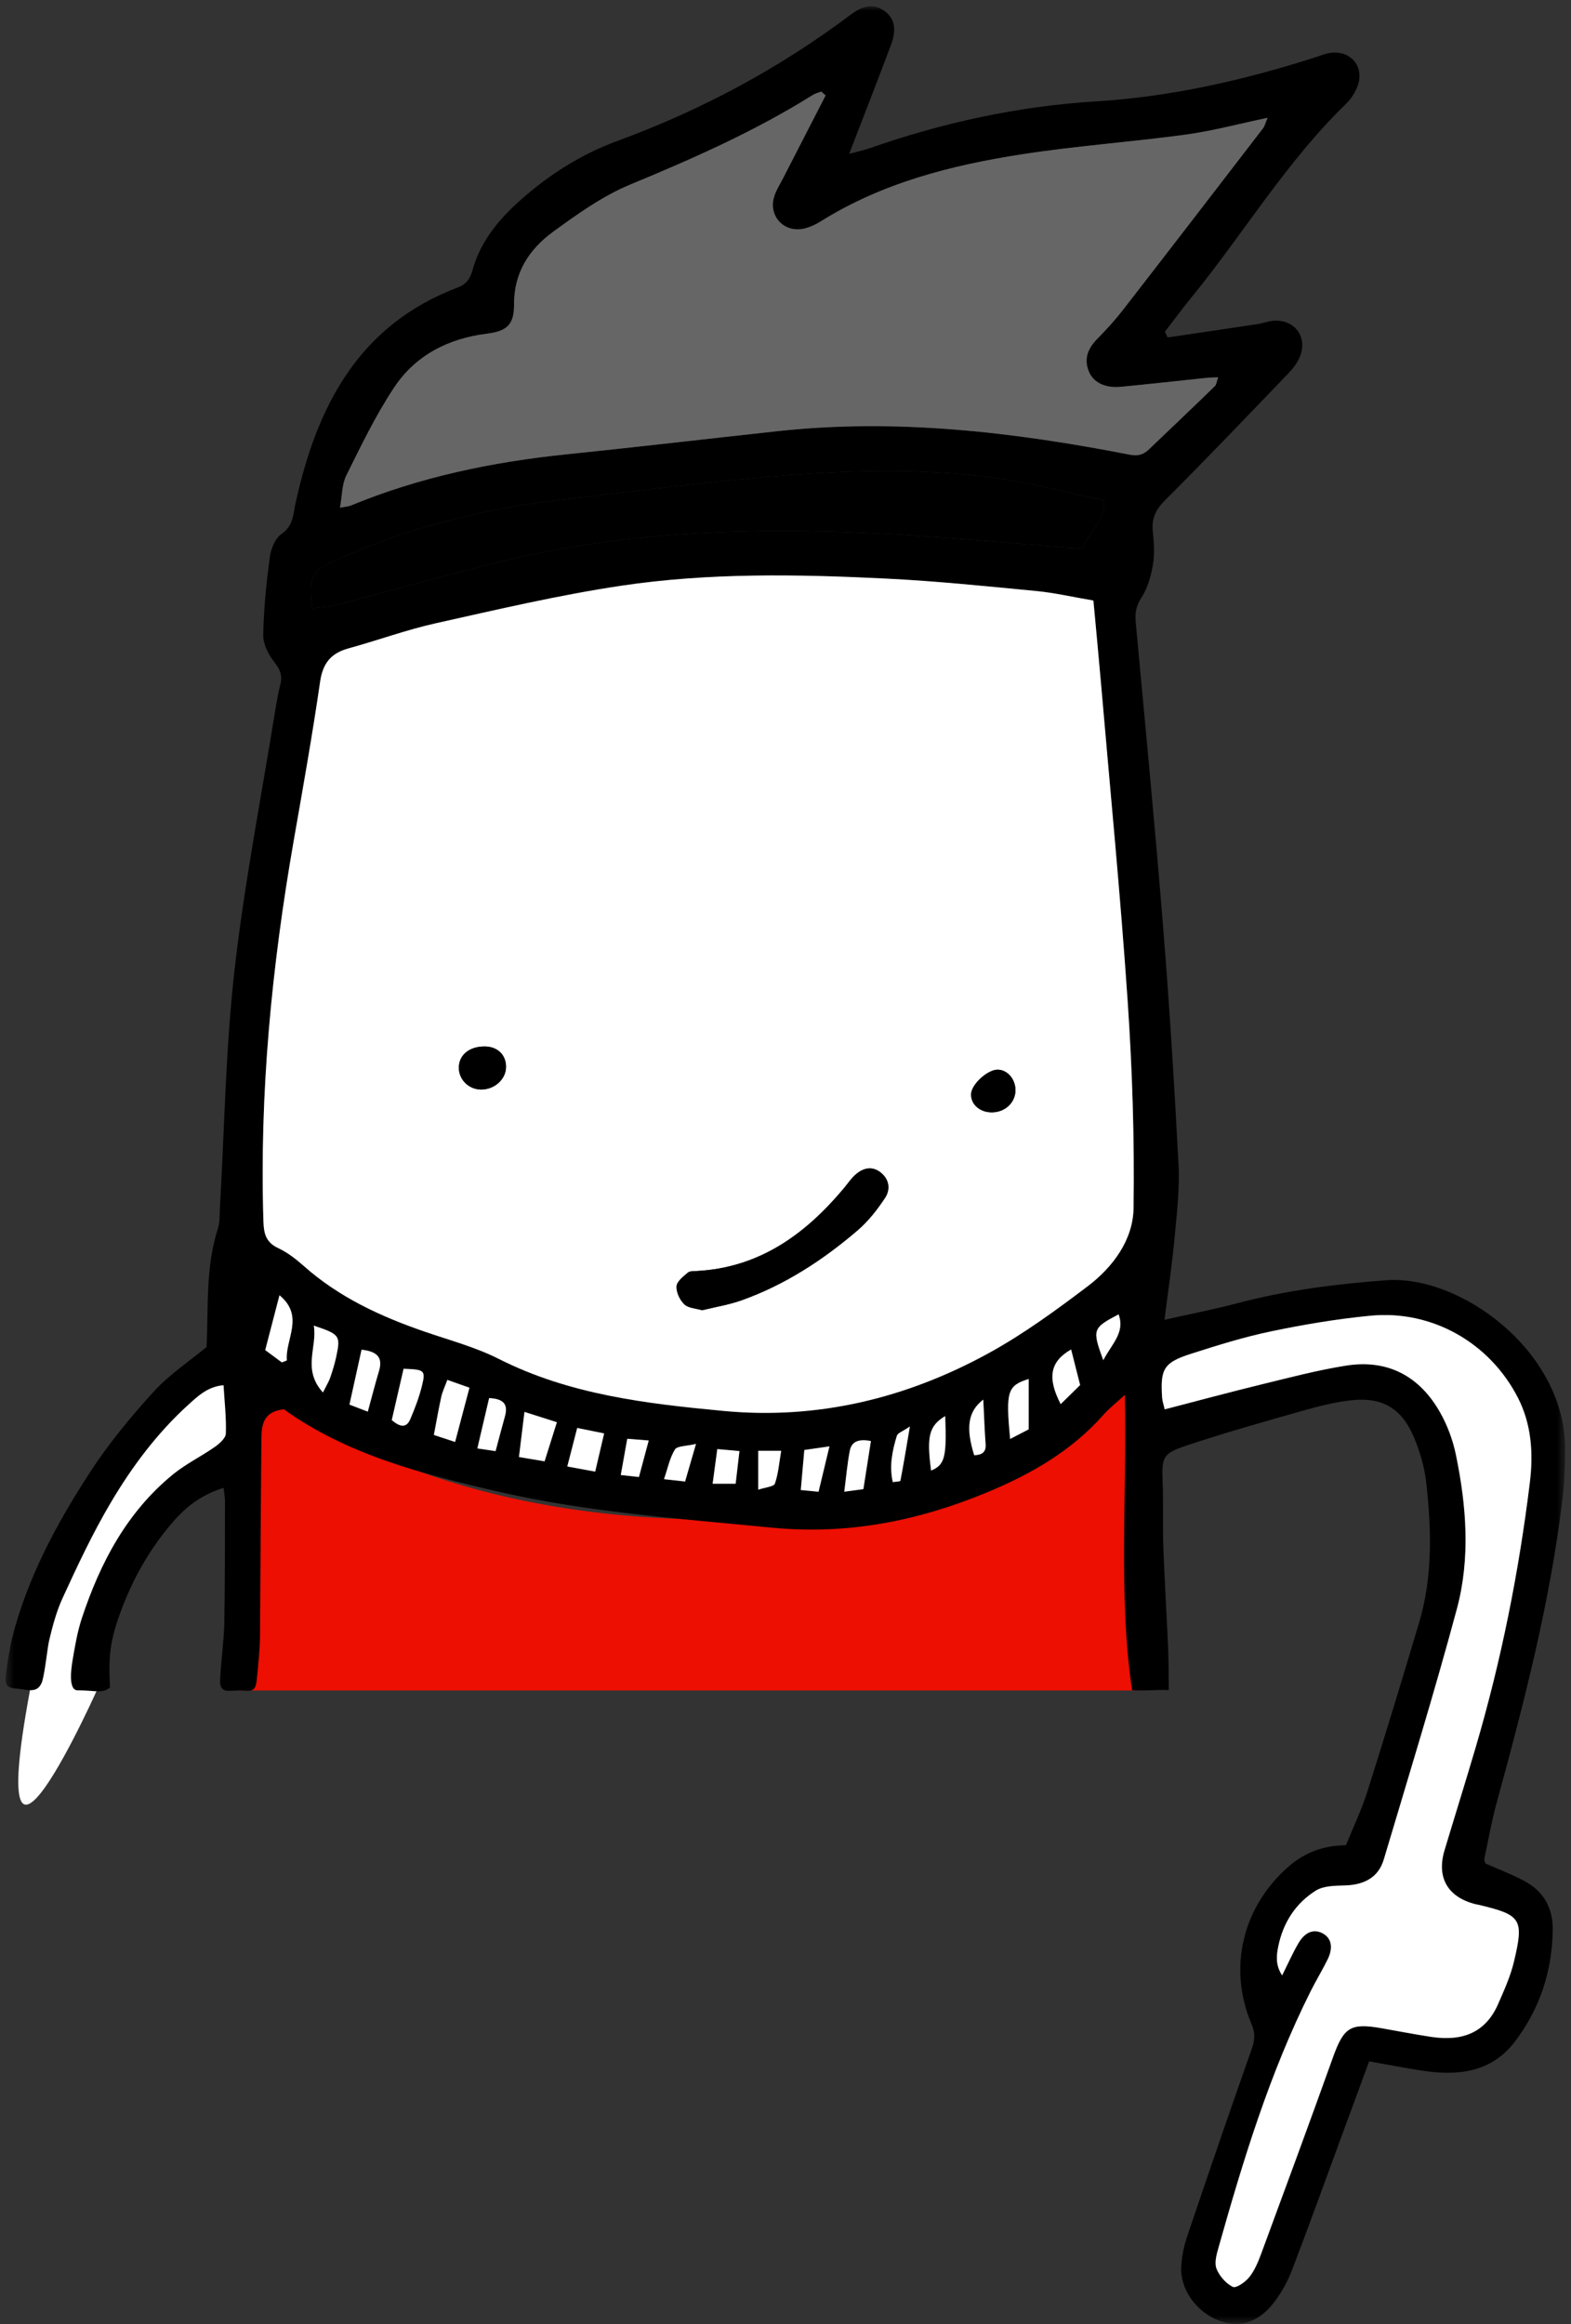<?xml version="1.0" encoding="UTF-8"?>
<svg xmlns="http://www.w3.org/2000/svg" xmlns:xlink="http://www.w3.org/1999/xlink" width="165" height="244" viewBox="0 0 165 244" version="1.1">
  <rect x="0" y="0" width="165" height="244" fill="#333333" stroke="none"/>
  <title>Page 1</title>
  <desc>Created with Sketch.</desc>
  <defs>
    <polygon id="path-1" points="0.59 243.337 164.381 243.337 164.381 0.011 0.59 0.011"></polygon>
  </defs>
  <g id="Page-1" stroke="none" stroke-width="1" fill="none" fill-rule="evenodd">
    <g id="3.0-Mega-Difference---v01-(D)" transform="translate(-638, -523)">
      <g id="Page-1" transform="translate(638, 523)">
        <path d="M27.856,145.689 L25.51,156.408 L25.181,177.487 L119.941,177.487 L119.08,143.712 C119.08,143.712 101.248,160.493 71.42,159.473 C41.592,158.453 27.856,145.689 27.856,145.689" id="Fill-1" fill="#EC0F02"></path>
        <path d="M10.426,176.92 C10.426,176.92 7.31,161.223 25.156,152.927 C28.459,154.699 22.79,143.769 22.79,143.769 C22.79,143.769 8.988,147.185 3.359,176.364 C-2.271,205.543 10.426,176.92 10.426,176.92 Z" id="Path-7" fill="#FFF"></path>
        <g id="Group-5" transform="translate(0, 0.652)">
          <mask id="mask-2" fill="#fff">
            <use xlink:href="#path-1"></use>
          </mask>
          <path d="M115.875,142.157 C116.81,140.389 118.173,139.26 117.486,137.345 C114.751,138.782 114.692,138.926 115.875,142.157 L115.875,142.157 Z M93.769,154.96 C94.117,154.903 94.553,154.9 94.568,154.817 C94.9,153.095 95.184,151.363 95.566,149.114 C94.776,149.657 94.284,149.807 94.199,150.083 C93.718,151.655 93.384,153.26 93.769,154.96 L93.769,154.96 Z M73.101,150.946 C72.045,151.201 71.127,151.155 70.888,151.535 C70.35,152.395 70.146,153.465 69.738,154.65 C70.655,154.752 71.266,154.82 71.954,154.896 C72.315,153.653 72.63,152.566 73.101,150.946 L73.101,150.946 Z M103.272,146.295 C101.656,147.53 101.42,149.272 102.319,152.139 C103.072,152.103 103.587,151.877 103.518,150.956 C103.407,149.492 103.36,148.024 103.272,146.295 L103.272,146.295 Z M75.336,151.491 C75.152,152.857 75.012,153.897 74.847,155.13 L77.263,155.13 C77.402,153.94 77.523,152.905 77.664,151.7 C76.831,151.625 76.216,151.57 75.336,151.491 L75.336,151.491 Z M67.106,154.425 C67.477,153.044 67.785,151.891 68.135,150.588 C67.306,150.522 66.678,150.472 65.88,150.408 C65.648,151.702 65.438,152.881 65.2,154.215 C65.941,154.296 66.413,154.348 67.106,154.425 L67.106,154.425 Z M99.273,148.025 C97.568,149.052 97.312,150.153 97.792,153.746 C99.228,153.149 99.44,152.369 99.273,148.025 L99.273,148.025 Z M79.637,151.67 L79.637,155.757 C80.394,155.498 81.272,155.441 81.385,155.116 C81.749,154.075 81.83,152.934 82.048,151.67 L79.637,151.67 Z M85.972,155.972 C86.367,154.327 86.704,152.921 87.116,151.206 C85.965,151.371 85.267,151.471 84.477,151.584 C84.348,153.034 84.233,154.333 84.104,155.791 C84.782,155.856 85.25,155.901 85.972,155.972 L85.972,155.972 Z M51.372,146.137 C50.965,147.877 50.562,149.602 50.136,151.42 C50.985,151.547 51.462,151.619 52.051,151.707 C52.393,150.428 52.703,149.228 53.037,148.035 C53.419,146.676 52.745,146.204 51.372,146.137 L51.372,146.137 Z M90.679,155.697 C90.979,153.787 91.226,152.21 91.471,150.645 C90.225,150.407 89.447,150.665 89.253,151.668 C88.99,153.022 88.876,154.405 88.673,155.966 C89.577,155.845 90.132,155.77 90.679,155.697 L90.679,155.697 Z M113.445,144.767 C113.094,143.379 112.801,142.223 112.498,141.033 C110.294,142.291 109.962,143.99 111.403,146.772 C112.138,146.05 112.826,145.375 113.445,144.767 L113.445,144.767 Z M108.043,149.418 L108.043,144.131 C105.8,144.835 105.623,145.416 106.09,150.429 C106.78,150.072 107.421,149.74 108.043,149.418 L108.043,149.418 Z M29.601,142.39 C29.776,142.322 29.952,142.253 30.128,142.185 C29.931,139.973 32.026,137.547 29.354,135.34 C28.836,137.331 28.375,139.103 27.856,141.097 C28.322,141.442 28.961,141.916 29.601,142.39 L29.601,142.39 Z M60.623,149.272 C60.237,150.77 59.934,151.949 59.581,153.319 C60.702,153.525 61.563,153.683 62.512,153.857 C62.839,152.461 63.118,151.27 63.451,149.846 C62.509,149.655 61.735,149.498 60.623,149.272 L60.623,149.272 Z M41.146,148.447 C41.988,149.165 42.675,149.322 43.087,148.358 C43.574,147.221 44.021,146.051 44.316,144.852 C44.718,143.211 44.593,143.138 42.387,143.06 C41.988,144.791 41.584,146.55 41.146,148.447 L41.146,148.447 Z M37.973,141.058 C37.541,143.022 37.139,144.848 36.702,146.822 C37.341,147.067 37.893,147.28 38.628,147.561 C39.056,145.998 39.401,144.644 39.802,143.306 C40.208,141.952 39.717,141.245 37.973,141.058 L37.973,141.058 Z M57.197,152.776 C57.677,151.253 58.063,150.025 58.488,148.672 C57.242,148.274 56.267,147.964 55.084,147.587 C54.868,149.352 54.693,150.784 54.506,152.326 C55.477,152.489 56.27,152.621 57.197,152.776 L57.197,152.776 Z M33.919,145.548 C34.337,144.705 34.556,144.364 34.681,143.992 C34.918,143.29 35.145,142.578 35.3,141.853 C35.791,139.571 35.707,139.457 32.958,138.528 C33.351,140.79 31.703,143.1 33.919,145.548 L33.919,145.548 Z M47.799,150.744 C48.35,148.662 48.808,146.932 49.307,145.047 C48.413,144.73 47.746,144.494 46.985,144.226 C46.727,144.929 46.471,145.45 46.349,145.999 C46.064,147.278 45.845,148.571 45.57,150.008 C46.29,150.246 46.869,150.437 47.799,150.744 L47.799,150.744 Z M32.797,63.201 C33.581,63.103 34.384,63.091 35.138,62.895 C40.482,61.501 45.806,60.033 51.154,58.657 C66.44,54.722 81.979,54.578 97.589,55.685 C102.927,56.064 108.259,56.532 113.697,56.969 C114.232,55.259 116.191,54.149 115.932,51.853 C114.594,51.567 113.198,51.321 111.83,50.968 C100.939,48.155 89.907,48.525 78.863,49.574 C72.028,50.223 65.212,51.079 58.393,51.884 C50.356,52.833 42.6,54.857 35.213,58.187 C32.642,59.347 32.45,59.867 32.797,63.201 L32.797,63.201 Z M122.326,147.319 C125.801,146.42 129.17,145.509 132.56,144.683 C135.481,143.97 138.4,143.2 141.364,142.729 C145.736,142.034 149.086,143.818 151.246,147.63 C152.019,148.993 152.592,150.541 152.91,152.077 C154.023,157.461 154.447,162.948 153.01,168.289 C150.64,177.102 147.946,185.83 145.338,194.578 C144.787,196.429 143.333,197.237 141.299,197.304 C140.249,197.338 139.024,197.33 138.197,197.849 C136.066,199.187 134.746,201.245 134.249,203.74 C134.068,204.65 133.94,205.635 134.659,206.752 C135.314,205.444 135.783,204.377 136.367,203.379 C137.054,202.204 137.944,201.863 138.837,202.294 C139.831,202.775 140.073,203.8 139.427,205.1 C138.869,206.225 138.214,207.302 137.651,208.424 C133.348,217.009 130.571,226.145 127.975,235.343 C127.773,236.055 127.527,236.931 127.77,237.547 C128.072,238.312 128.757,239.097 129.484,239.453 C129.828,239.622 130.806,238.94 131.218,238.421 C131.776,237.718 132.143,236.829 132.459,235.972 C134.985,229.134 137.511,222.295 139.969,215.433 C141.13,212.193 141.807,211.715 145.121,212.299 C146.852,212.604 148.578,212.941 150.316,213.204 C153.686,213.715 156.062,212.695 157.345,209.755 C157.979,208.304 158.646,206.834 159.01,205.303 C160.08,200.8 159.777,200.4 155.234,199.325 C155.153,199.305 155.068,199.3 154.987,199.28 C152.048,198.54 150.854,196.482 151.718,193.606 C152.803,189.997 153.931,186.401 154.994,182.786 C157.673,173.681 159.525,164.398 160.679,154.985 C161.049,151.971 160.861,148.923 159.441,146.135 C156.482,140.328 150.405,136.867 143.945,137.489 C140.453,137.824 136.969,138.408 133.534,139.124 C130.672,139.72 127.86,140.596 125.072,141.492 C122.215,142.409 121.851,143.078 122.059,146.116 C122.08,146.434 122.196,146.745 122.326,147.319 L122.326,147.319 Z M86.709,9.37 C86.557,9.234 86.405,9.098 86.253,8.963 C85.956,9.08 85.632,9.155 85.366,9.322 C79.304,13.118 72.808,15.991 66.212,18.72 C63.317,19.917 60.662,21.812 58.105,23.676 C55.594,25.507 53.969,27.958 53.99,31.337 C54.003,33.484 53.202,34.123 51.102,34.388 C47.073,34.899 43.65,36.648 41.408,40.016 C39.47,42.926 37.938,46.119 36.377,49.262 C35.905,50.212 35.936,51.411 35.708,52.658 C36.345,52.532 36.604,52.523 36.828,52.43 C44.094,49.43 51.69,47.852 59.482,47.051 C66.899,46.287 74.305,45.417 81.718,44.613 C94.179,43.262 106.461,44.71 118.672,47.089 C119.558,47.262 120.119,47.056 120.689,46.512 C122.992,44.314 125.3,42.119 127.585,39.901 C127.766,39.725 127.788,39.383 127.939,38.964 C127.387,38.989 127.059,38.988 126.735,39.021 C123.734,39.334 120.737,39.673 117.735,39.96 C116.066,40.119 114.834,39.516 114.357,38.344 C113.813,37.008 114.266,35.924 115.235,34.934 C116.172,33.977 117.087,32.986 117.907,31.93 C122.842,25.573 127.749,19.194 132.656,12.814 C132.831,12.586 132.895,12.274 133.13,11.719 C130.073,12.359 127.325,13.104 124.53,13.484 C118.803,14.261 113.023,14.666 107.316,15.551 C99.923,16.699 92.704,18.534 86.241,22.569 C85.681,22.919 85.047,23.22 84.407,23.358 C82.36,23.799 80.718,22.068 81.289,20.062 C81.491,19.35 81.918,18.698 82.26,18.028 C83.74,15.14 85.226,12.256 86.709,9.37 L86.709,9.37 Z M114.838,62.4 C112.628,62.024 110.753,61.587 108.855,61.404 C103.601,60.901 98.344,60.355 93.076,60.096 C83.776,59.64 74.445,59.468 65.217,60.85 C58.685,61.829 52.228,63.347 45.774,64.787 C42.674,65.478 39.669,66.582 36.6,67.425 C34.765,67.93 33.902,68.978 33.62,70.929 C32.816,76.486 31.828,82.018 30.86,87.55 C28.541,100.803 27.242,114.132 27.668,127.605 C27.709,128.912 27.954,129.799 29.229,130.395 C30.199,130.849 31.091,131.542 31.899,132.261 C35.608,135.557 39.992,137.574 44.621,139.167 C47.233,140.067 49.947,140.789 52.395,142.026 C59.839,145.787 67.902,146.722 75.997,147.485 C85.892,148.418 95.192,146.16 103.834,141.421 C107.485,139.418 110.896,136.925 114.227,134.404 C116.894,132.383 119.006,129.531 119.055,126.189 C119.162,118.905 118.923,111.597 118.428,104.327 C117.67,93.201 116.581,82.098 115.626,70.986 C115.389,68.238 115.123,65.493 114.838,62.4 L114.838,62.4 Z M122.632,34.777 C125.77,34.314 128.908,33.856 132.043,33.382 C132.622,33.294 133.186,33.067 133.766,33.025 C136.012,32.865 137.39,34.781 136.498,36.861 C136.24,37.462 135.817,38.025 135.36,38.501 C131.059,42.974 126.778,47.468 122.385,51.849 C121.391,52.84 120.938,53.763 121.079,55.13 C121.2,56.293 121.283,57.504 121.089,58.643 C120.886,59.844 120.526,61.109 119.875,62.113 C119.314,62.978 119.195,63.722 119.283,64.677 C120.264,75.285 121.292,85.889 122.147,96.506 C122.821,104.866 123.344,113.24 123.778,121.617 C123.911,124.186 123.599,126.788 123.359,129.363 C123.104,132.103 122.693,134.828 122.304,137.918 C125.032,137.304 127.531,136.818 129.984,136.17 C135.11,134.817 140.314,134.155 145.601,133.764 C153.397,133.187 164.383,141.214 164.381,151.46 C164.381,153.215 164.312,154.982 164.104,156.723 C162.803,167.583 160.065,178.134 157.184,188.655 C156.654,190.591 156.306,192.577 155.891,194.544 C155.862,194.683 155.98,194.852 156.031,195.006 C157.396,195.614 158.806,196.14 160.119,196.848 C162.128,197.934 163.113,199.65 163.079,201.998 C163.016,206.346 161.713,210.283 159.1,213.709 C156.612,216.974 153.066,217.326 149.316,216.742 C147.512,216.46 145.719,216.115 143.797,215.776 C142.737,218.656 141.758,221.32 140.777,223.981 C139.096,228.545 137.447,233.121 135.708,237.662 C135.264,238.822 134.646,239.958 133.907,240.955 C132.247,243.194 130.203,243.825 127.981,242.973 C125.661,242.084 123.94,239.711 124.062,237.35 C124.118,236.275 124.341,235.175 124.687,234.154 C126.912,227.565 129.167,220.986 131.483,214.428 C131.814,213.49 131.845,212.792 131.44,211.842 C128.942,205.966 130.52,199.552 135.287,195.368 C137.012,193.853 138.97,193.105 141.361,193.086 C142.122,191.206 142.997,189.391 143.6,187.489 C145.475,181.578 147.28,175.643 149.049,169.699 C150.49,164.858 150.349,159.902 149.79,154.964 C149.604,153.323 149.103,151.664 148.453,150.139 C147.213,147.237 145.179,146.038 142.069,146.352 C140.331,146.527 138.604,146.961 136.917,147.438 C132.807,148.601 128.692,149.762 124.642,151.11 C122.067,151.968 122.018,152.337 122.112,154.97 C122.191,157.228 122.103,159.492 122.184,161.749 C122.311,165.269 122.526,168.787 122.685,172.306 C122.725,173.204 122.753,175.638 122.753,176.798 C121.511,176.738 120.2,176.885 118.908,176.822 C117.428,167.186 118.387,155.851 118.138,145.803 C117.174,146.692 116.472,147.235 115.894,147.889 C112.532,151.696 108.264,154.132 103.649,156.044 C96.415,159.042 88.99,160.512 81.075,159.74 C71.396,158.795 61.697,158.126 52.188,155.925 C44.242,154.084 36.386,152.032 29.812,147.312 C27.59,147.557 27.47,149.026 27.455,150.47 C27.386,157.347 27.358,164.225 27.31,171.103 C27.299,172.527 27.106,174.367 26.958,175.778 C26.816,177.142 26.214,176.845 25.181,176.835 C24.082,176.824 23.08,177.21 23.119,175.804 C23.17,174.046 23.526,171.558 23.558,169.801 C23.636,165.522 23.619,161.241 23.629,156.962 C23.63,156.567 23.548,156.173 23.481,155.559 C21.35,156.228 19.743,157.369 18.397,158.878 C15.797,161.79 13.902,165.146 12.589,168.804 C12.301,169.605 11.935,170.663 11.695,172.003 C11.445,173.414 11.465,174.92 11.557,176.511 C10.73,177.198 10.03,176.818 8.179,176.818 C7.161,176.865 7.462,174.608 7.625,173.648 C7.877,172.162 8.13,170.657 8.602,169.232 C10.53,163.414 13.328,158.103 18.172,154.147 C19.523,153.044 21.134,152.265 22.57,151.259 C23.061,150.915 23.704,150.344 23.721,149.858 C23.778,148.213 23.585,146.56 23.479,144.783 C21.821,144.925 20.786,145.921 19.75,146.863 C16.493,149.825 13.871,153.333 11.648,157.087 C9.731,160.323 8.122,163.754 6.552,167.18 C5.938,168.523 5.518,170.076 5.171,171.54 C4.959,172.436 4.769,174.667 4.431,175.893 C4.078,176.842 3.492,176.907 2.441,176.726 C1.408,176.548 0.606,176.752 0.59,175.708 C0.579,174.966 1.076,172.105 1.259,171.382 C2.862,165.037 5.928,159.346 9.452,153.926 C11.408,150.919 13.724,148.109 16.147,145.456 C17.814,143.631 19.942,142.228 21.693,140.779 C21.898,136.549 21.579,132.394 22.882,128.355 C23.107,127.657 23.056,126.865 23.099,126.115 C23.579,117.825 23.693,109.494 24.626,101.255 C25.663,92.099 27.445,83.028 28.91,73.921 C29.056,73.01 29.226,72.101 29.449,71.207 C29.669,70.32 29.456,69.69 28.865,68.936 C28.231,68.129 27.631,67.008 27.647,66.034 C27.692,63.285 27.981,60.531 28.344,57.801 C28.458,56.947 28.908,55.865 29.566,55.412 C30.821,54.547 30.785,53.342 31.05,52.136 C33.278,42.008 37.655,33.477 48.074,29.533 C48.974,29.192 49.376,28.616 49.611,27.758 C50.441,24.725 52.356,22.417 54.641,20.377 C57.676,17.668 61.083,15.524 64.896,14.125 C73.698,10.893 81.862,6.516 89.358,0.881 C90.711,-0.137 91.827,-0.233 92.82,0.445 C93.918,1.193 94.217,2.356 93.584,4.048 C92.18,7.801 90.715,11.532 89.19,15.494 C89.964,15.287 90.663,15.147 91.33,14.914 C99.047,12.217 106.951,10.494 115.135,9.99 C123.04,9.503 130.716,7.752 138.246,5.335 C138.724,5.182 139.196,4.973 139.688,4.903 C141.943,4.581 143.41,6.463 142.515,8.561 C142.257,9.165 141.87,9.763 141.4,10.218 C135.088,16.332 130.594,23.897 125.08,30.645 C124.14,31.797 123.258,32.996 122.349,34.174 L122.632,34.777 Z" id="Fill-3" fill="#000" mask="url(#mask-2)"></path>
        </g>
        <path d="M106.651,114.545 C106.694,113.346 105.828,112.312 104.775,112.309 C103.732,112.306 102.064,113.816 101.997,114.825 C101.924,115.903 102.862,116.769 104.122,116.788 C105.496,116.809 106.604,115.827 106.651,114.545 M50.891,109.871 C49.252,109.87 48.155,110.806 48.194,112.171 C48.228,113.376 49.225,114.352 50.461,114.392 C51.907,114.437 53.157,113.323 53.148,111.997 C53.14,110.725 52.234,109.872 50.891,109.871 M73.743,137.566 C75.159,137.216 76.572,136.991 77.897,136.518 C82.438,134.897 86.424,132.3 90.062,129.186 C91.185,128.225 92.139,127.007 92.955,125.767 C93.539,124.88 93.412,123.807 92.459,123.076 C91.587,122.407 90.693,122.63 89.933,123.258 C89.427,123.676 89.053,124.256 88.626,124.766 C84.576,129.601 79.769,133.086 73.202,133.445 C72.871,133.463 72.45,133.437 72.235,133.622 C71.761,134.034 71.089,134.547 71.058,135.054 C71.019,135.682 71.404,136.495 71.875,136.946 C72.297,137.35 73.087,137.369 73.743,137.566 M114.838,63.052 C115.123,66.144 115.389,68.89 115.626,71.638 C116.581,82.75 117.67,93.853 118.427,104.978 C118.923,112.249 119.162,119.557 119.055,126.841 C119.006,130.183 116.894,133.035 114.227,135.056 C110.896,137.577 107.485,140.07 103.834,142.073 C95.192,146.812 85.892,149.07 75.997,148.137 C67.902,147.374 59.839,146.439 52.395,142.678 C49.947,141.44 47.233,140.718 44.621,139.819 C39.992,138.226 35.608,136.208 31.899,132.912 C31.091,132.194 30.199,131.501 29.229,131.047 C27.954,130.45 27.709,129.564 27.668,128.257 C27.242,114.783 28.541,101.455 30.86,88.202 C31.828,82.67 32.816,77.138 33.62,71.581 C33.902,69.63 34.765,68.582 36.6,68.077 C39.669,67.234 42.674,66.13 45.774,65.438 C52.228,63.999 58.685,62.481 65.217,61.502 C74.444,60.119 83.775,60.292 93.076,60.748 C98.344,61.007 103.6,61.553 108.855,62.056 C110.753,62.238 112.628,62.676 114.838,63.052" id="Fill-6" fill="#FFF"></path>
        <path d="M86.71,10.022 C85.226,12.907 83.74,15.792 82.261,18.68 C81.918,19.349 81.491,20.001 81.288,20.714 C80.718,22.72 82.36,24.451 84.407,24.009 C85.046,23.871 85.681,23.57 86.241,23.22 C92.704,19.186 99.922,17.35 107.316,16.203 C113.023,15.317 118.803,14.913 124.529,14.135 C127.325,13.755 130.072,13.011 133.13,12.371 C132.894,12.925 132.831,13.238 132.656,13.466 C127.75,19.845 122.842,26.225 117.907,32.582 C117.087,33.638 116.172,34.629 115.235,35.585 C114.266,36.575 113.813,37.66 114.357,38.996 C114.834,40.168 116.066,40.77 117.735,40.611 C120.737,40.325 123.735,39.985 126.734,39.673 C127.059,39.639 127.387,39.641 127.939,39.615 C127.787,40.035 127.766,40.377 127.585,40.552 C125.3,42.771 122.992,44.965 120.688,47.164 C120.119,47.708 119.557,47.913 118.672,47.741 C106.461,45.361 94.179,43.913 81.718,45.265 C74.305,46.069 66.899,46.939 59.483,47.703 C51.69,48.504 44.094,50.082 36.829,53.082 C36.604,53.175 36.346,53.183 35.708,53.309 C35.937,52.063 35.906,50.863 36.377,49.914 C37.938,46.771 39.471,43.578 41.408,40.668 C43.651,37.3 47.073,35.55 51.102,35.04 C53.202,34.775 54.003,34.135 53.99,31.989 C53.969,28.61 55.594,26.159 58.106,24.328 C60.661,22.464 63.317,20.569 66.211,19.371 C72.808,16.642 79.304,13.769 85.366,9.973 C85.632,9.807 85.956,9.732 86.253,9.615 C86.405,9.75 86.557,9.886 86.71,10.022" id="Fill-8" fill="#666"></path>
        <path d="M122.326,147.971 C122.196,147.397 122.08,147.086 122.059,146.768 C121.851,143.73 122.215,143.061 125.072,142.144 C127.86,141.248 130.673,140.372 133.534,139.776 C136.97,139.059 140.453,138.476 143.945,138.14 C150.405,137.519 156.482,140.98 159.441,146.787 C160.861,149.575 161.049,152.623 160.679,155.637 C159.525,165.05 157.674,174.333 154.994,183.438 C153.931,187.053 152.802,190.649 151.718,194.258 C150.854,197.133 152.048,199.192 154.987,199.931 C155.068,199.951 155.153,199.957 155.234,199.977 C159.777,201.051 160.08,201.452 159.009,205.955 C158.646,207.486 157.979,208.956 157.345,210.407 C156.062,213.347 153.686,214.367 150.315,213.856 C148.578,213.593 146.852,213.256 145.12,212.951 C141.807,212.367 141.13,212.845 139.97,216.085 C137.511,222.947 134.985,229.786 132.46,236.624 C132.142,237.481 131.776,238.369 131.218,239.072 C130.806,239.591 129.828,240.274 129.484,240.105 C128.757,239.749 128.072,238.964 127.77,238.198 C127.528,237.582 127.773,236.707 127.974,235.995 C130.57,226.797 133.348,217.66 137.651,209.076 C138.214,207.954 138.869,206.877 139.427,205.752 C140.072,204.452 139.831,203.426 138.838,202.946 C137.943,202.515 137.054,202.855 136.367,204.03 C135.783,205.029 135.314,206.096 134.658,207.404 C133.939,206.287 134.069,205.301 134.249,204.392 C134.745,201.897 136.066,199.839 138.197,198.501 C139.024,197.981 140.249,197.989 141.299,197.956 C143.332,197.889 144.787,197.08 145.338,195.229 C147.946,186.482 150.64,177.754 153.01,168.941 C154.447,163.599 154.024,158.113 152.91,152.729 C152.592,151.192 152.019,149.644 151.246,148.282 C149.086,144.47 145.735,142.686 141.364,143.381 C138.4,143.852 135.481,144.622 132.559,145.334 C129.17,146.161 125.801,147.072 122.326,147.971" id="Fill-10" fill="#FFF"></path>
        <path d="M32.797,63.853 C32.451,60.518 32.642,59.999 35.213,58.839 C42.6,55.508 50.356,53.485 58.393,52.536 C65.212,51.731 72.028,50.874 78.864,50.225 C89.907,49.176 100.939,48.807 111.83,51.619 C113.198,51.974 114.594,52.22 115.932,52.505 C116.191,54.801 114.233,55.911 113.696,57.62 C108.259,57.184 102.927,56.715 97.589,56.337 C81.979,55.23 66.44,55.373 51.154,59.309 C45.806,60.685 40.482,62.153 35.138,63.546 C34.384,63.743 33.582,63.755 32.797,63.853" id="Fill-12" fill="#000"></path>
        <path d="M47.798,151.395 C46.869,151.088 46.29,150.897 45.57,150.66 C45.845,149.223 46.065,147.929 46.348,146.651 C46.471,146.102 46.727,145.581 46.985,144.878 C47.746,145.146 48.413,145.382 49.307,145.699 C48.808,147.584 48.35,149.313 47.798,151.395" id="Fill-14" fill="#FFF"></path>
        <path d="M33.919,146.2 C31.703,143.752 33.351,141.442 32.958,139.18 C35.706,140.108 35.79,140.222 35.3,142.505 C35.145,143.23 34.918,143.942 34.68,144.644 C34.556,145.016 34.338,145.356 33.919,146.2" id="Fill-16" fill="#FFF"></path>
        <path d="M57.197,153.428 C56.27,153.273 55.478,153.14 54.505,152.978 C54.694,151.435 54.868,150.004 55.084,148.239 C56.267,148.616 57.241,148.926 58.489,149.324 C58.063,150.677 57.677,151.904 57.197,153.428" id="Fill-18" fill="#FFF"></path>
        <path d="M37.974,141.709 C39.717,141.897 40.208,142.605 39.802,143.958 C39.4,145.295 39.056,146.65 38.628,148.213 C37.894,147.931 37.342,147.719 36.703,147.473 C37.138,145.499 37.541,143.674 37.974,141.709" id="Fill-20" fill="#FFF"></path>
        <path d="M41.146,149.099 C41.583,147.202 41.988,145.442 42.387,143.711 C44.592,143.789 44.718,143.863 44.315,145.504 C44.022,146.702 43.574,147.873 43.087,149.009 C42.675,149.973 41.988,149.817 41.146,149.099" id="Fill-22" fill="#FFF"></path>
        <path d="M60.623,149.924 C61.735,150.15 62.509,150.306 63.451,150.498 C63.118,151.922 62.839,153.114 62.512,154.509 C61.563,154.334 60.702,154.176 59.581,153.971 C59.934,152.6 60.237,151.422 60.623,149.924" id="Fill-24" fill="#FFF"></path>
        <path d="M29.601,143.041 C28.961,142.568 28.322,142.094 27.856,141.749 C28.375,139.755 28.837,137.982 29.354,135.992 C32.025,138.198 29.931,140.624 30.128,142.836 C29.952,142.905 29.777,142.973 29.601,143.041" id="Fill-26" fill="#FFF"></path>
        <path d="M108.043,150.07 C107.421,150.391 106.78,150.723 106.09,151.08 C105.624,146.068 105.799,145.487 108.043,144.782 L108.043,150.07 Z" id="Fill-28" fill="#FFF"></path>
        <path d="M113.445,145.418 C112.826,146.026 112.138,146.702 111.403,147.423 C109.962,144.642 110.294,142.943 112.498,141.684 C112.801,142.874 113.094,144.031 113.445,145.418" id="Fill-30" fill="#FFF"></path>
        <path d="M90.679,156.349 C90.132,156.422 89.578,156.497 88.673,156.617 C88.875,155.057 88.99,153.673 89.253,152.32 C89.448,151.316 90.224,151.058 91.471,151.297 C91.226,152.861 90.979,154.439 90.679,156.349" id="Fill-32" fill="#FFF"></path>
        <path d="M51.372,146.788 C52.745,146.857 53.419,147.327 53.038,148.687 C52.703,149.88 52.393,151.08 52.05,152.359 C51.462,152.27 50.985,152.199 50.136,152.072 C50.561,150.254 50.965,148.528 51.372,146.788" id="Fill-34" fill="#FFF"></path>
        <path d="M85.972,156.623 C85.25,156.554 84.782,156.508 84.104,156.442 C84.233,154.985 84.348,153.686 84.477,152.236 C85.267,152.123 85.965,152.023 87.116,151.858 C86.703,153.573 86.367,154.98 85.972,156.623" id="Fill-36" fill="#FFF"></path>
        <path d="M79.637,152.321 L82.049,152.321 C81.831,153.585 81.749,154.726 81.385,155.768 C81.272,156.092 80.395,156.15 79.637,156.408 L79.637,152.321 Z" id="Fill-38" fill="#FFF"></path>
        <path d="M99.273,148.677 C99.44,153.021 99.228,153.801 97.792,154.398 C97.312,150.805 97.568,149.704 99.273,148.677" id="Fill-40" fill="#FFF"></path>
        <path d="M67.106,155.076 C66.413,155 65.941,154.948 65.2,154.866 C65.438,153.532 65.648,152.355 65.879,151.06 C66.678,151.124 67.307,151.174 68.135,151.24 C67.785,152.543 67.477,153.695 67.106,155.076" id="Fill-42" fill="#FFF"></path>
        <path d="M75.336,152.143 C76.216,152.222 76.831,152.277 77.664,152.351 C77.523,153.557 77.403,154.592 77.263,155.782 L74.847,155.782 C75.012,154.549 75.152,153.508 75.336,152.143" id="Fill-44" fill="#FFF"></path>
        <path d="M103.273,146.947 C103.36,148.675 103.406,150.144 103.517,151.608 C103.587,152.529 103.072,152.755 102.32,152.79 C101.419,149.923 101.656,148.181 103.273,146.947" id="Fill-46" fill="#FFF"></path>
        <path d="M73.101,151.597 C72.63,153.218 72.315,154.305 71.954,155.548 C71.265,155.472 70.655,155.403 69.738,155.301 C70.147,154.117 70.35,153.047 70.888,152.187 C71.127,151.806 72.045,151.853 73.101,151.597" id="Fill-48" fill="#FFF"></path>
        <path d="M93.768,155.612 C93.384,153.912 93.718,152.307 94.199,150.735 C94.284,150.459 94.776,150.308 95.565,149.767 C95.184,152.014 94.9,153.747 94.568,155.469 C94.553,155.552 94.117,155.554 93.768,155.612" id="Fill-50" fill="#FFF"></path>
        <path d="M115.875,142.809 C114.692,139.578 114.751,139.433 117.486,137.997 C118.173,139.911 116.81,141.041 115.875,142.809" id="Fill-52" fill="#FFF"></path>
        <path d="M73.743,137.566 C73.087,137.368 72.297,137.35 71.875,136.946 C71.403,136.496 71.02,135.682 71.058,135.054 C71.089,134.547 71.761,134.033 72.236,133.623 C72.45,133.437 72.872,133.463 73.203,133.445 C79.769,133.086 84.576,129.601 88.626,124.766 C89.053,124.255 89.427,123.676 89.932,123.258 C90.693,122.631 91.587,122.408 92.459,123.076 C93.413,123.808 93.539,124.879 92.955,125.766 C92.138,127.007 91.185,128.225 90.062,129.186 C86.424,132.3 82.438,134.898 77.897,136.518 C76.573,136.991 75.159,137.217 73.743,137.566" id="Fill-54" fill="#000"></path>
        <path d="M50.892,109.871 C52.233,109.872 53.14,110.725 53.148,111.997 C53.157,113.323 51.907,114.437 50.461,114.392 C49.224,114.352 48.228,113.377 48.194,112.171 C48.155,110.806 49.252,109.87 50.892,109.871" id="Fill-56" fill="#000"></path>
        <path d="M106.651,114.545 C106.604,115.827 105.496,116.809 104.122,116.788 C102.862,116.769 101.924,115.903 101.997,114.825 C102.064,113.816 103.732,112.306 104.775,112.309 C105.828,112.312 106.694,113.346 106.651,114.545" id="Fill-58" fill="#000"></path>
      </g>
    </g>
  </g>
</svg>
